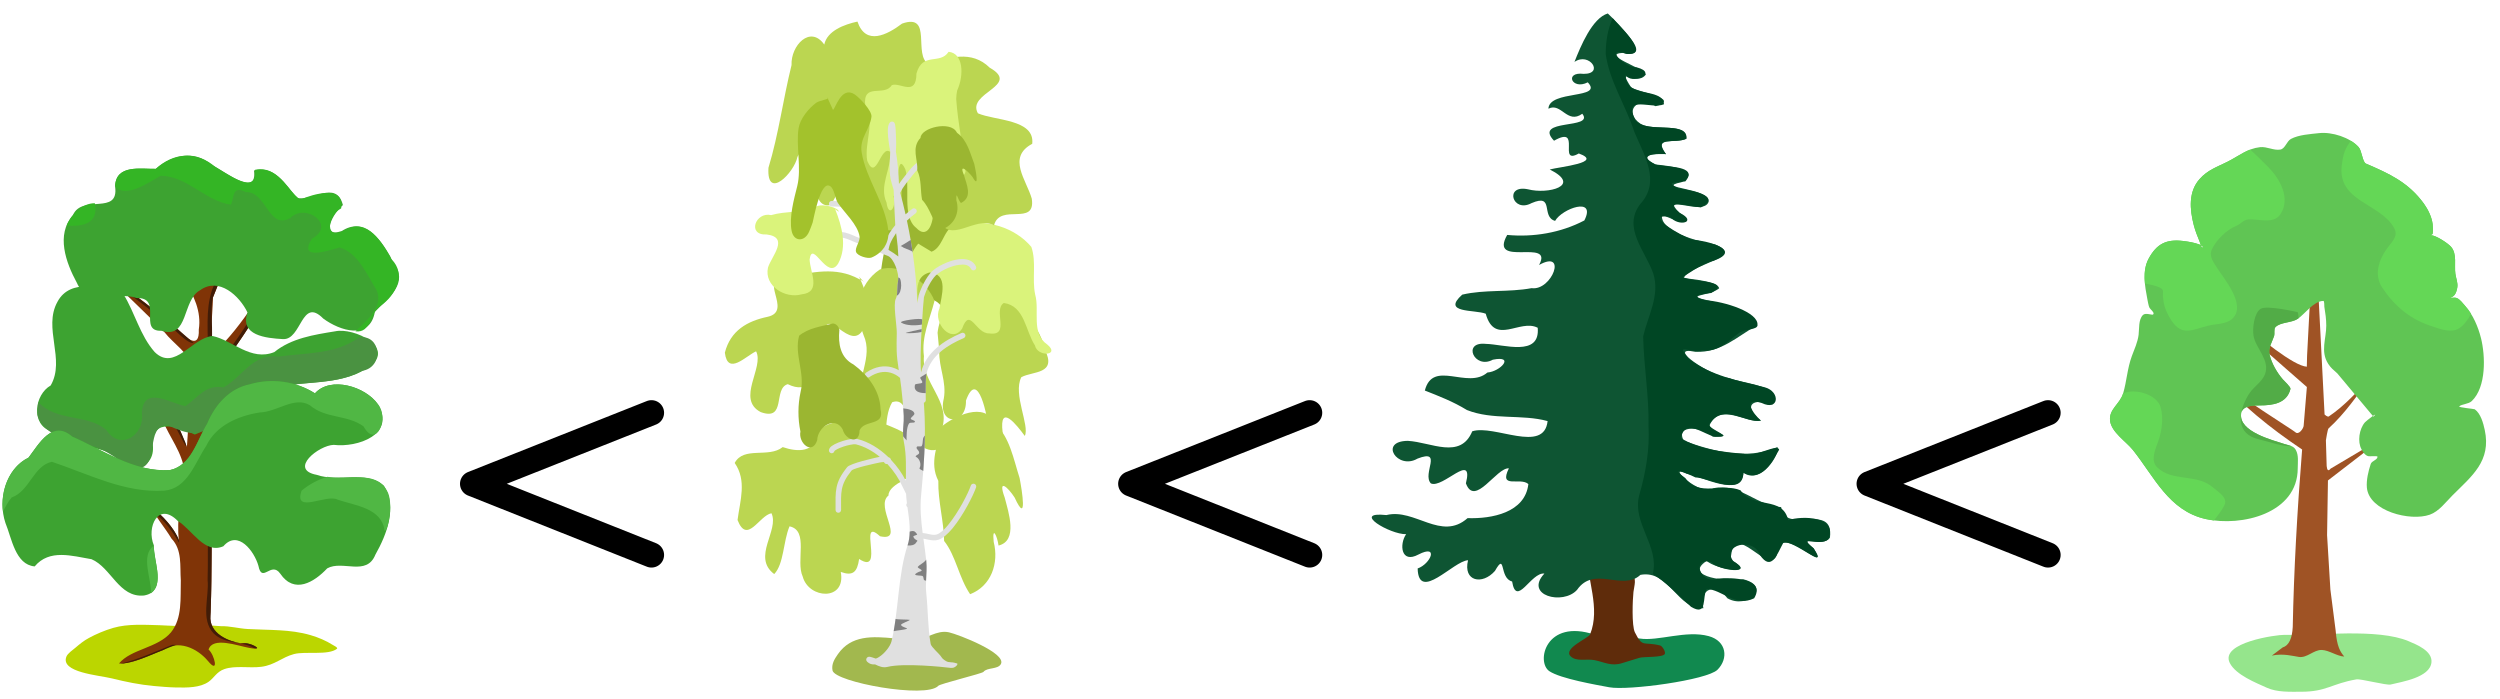<?xml version="1.0" encoding="utf-8"?>
<svg width="1090px" height="304.75" viewBox="0 0 1090 304.8" version="1.1" style="clip-rule:evenodd;fill-rule:evenodd;stroke-linecap:round;stroke-linejoin:round;stroke-miterlimit:1.5" id="svg386" xmlns="http://www.w3.org/2000/svg">
  <g transform="matrix(1, 0, 0, 1, -235.361, -833.645)" id="g332" style="clip-rule:evenodd;fill-rule:evenodd;stroke-linecap:round;stroke-linejoin:round;stroke-miterlimit:1.5">
    <g transform="translate(-589.532,-183.11)" id="g306">
      <path d="m 1821.07,1293.59 c -3.38,-0.09 -28.39,3.33 -23.92,12.27 2.6,5.19 11.39,8.63 16.16,10.8 4.49,2.04 10.13,1.75 14.93,1.75 11.12,0 13.19,-3.5 24.15,-5.4 1.8,-0.32 13.13,2.69 14.9,2.25 4.75,-1.19 17.25,-3.02 17.81,-9.74 0.41,-4.94 -6.43,-7.66 -9.98,-9.16 -13.48,-5.71 -39.64,-2.39 -54.05,-2.77 z" style="fill:#95e58c" id="path304"/>
    </g>
    <g transform="translate(-606.048,-187.866)" id="g310">
      <path d="m 1847.26,1181.42 0.11,-4.8 3.21,-60.78 4.42,86.43 c 0,0 1.29,1.22 1.87,0.83 6.92,-4.68 12.73,-11.09 18.42,-17.51 -5.76,8.02 -11.35,16.21 -18.56,22.74 -0.44,0.4 -1.15,5.19 -1.15,5.19 l 0.33,11.21 c 0.18,1.6 0.57,2.55 1.73,1.13 l 24,-14.24 -25.17,19.4 -0.38,23.87 1.44,23.67 2.29,17.85 c 0.52,7.06 2.09,9.48 3.78,11.41 -3.1,-0.12 -6.68,-2.79 -9.82,-2.88 -3.52,-0.1 -6.38,3.55 -9.92,3.05 -2.52,-0.36 -6.83,-1.65 -11.85,-0.6 l 4.71,-3.54 c 2.8,-0.87 4.14,-4.04 4.4,-8.91 0.48,-24.41 1.92,-50.33 4.09,-77.41 -14.31,-9.62 -26.06,-19.25 -37.76,-31.94 9.83,8.7 33.93,23.51 34.73,24.33 1.55,1.58 3.69,-1.71 3.7,-2.79 l 1.4,-16.86 c -11.74,-10.33 -26.43,-22.84 -32.27,-29.36 -1.41,-1.57 0.33,-1.76 1.7,-0.56 9.77,8.48 24.83,20.76 30.55,21.07 z" style="fill:#9f5325" id="path308"/>
    </g>
    <g transform="translate(-589.532,-183.11)" id="g314">
      <path d="m 1859.81,1198.46 c 2.77,-2.74 -3.05,1.7 -3.72,2.46 -2.51,2.88 -3.35,8.45 -1.48,11.81 0.67,1.21 1.54,2.6 2.96,2.96 0.52,0.13 4,-0.22 4,0.21 0,1.44 -2.49,1.79 -2.95,3.16 -1.03,3.08 -1.98,7.08 -1.69,10.33 0.94,10.3 18.94,14.81 27.42,11.81 4.02,-1.41 7.02,-5.54 9.91,-8.43 8.43,-8.43 16.99,-14.92 14.07,-28.53 -0.63,-2.93 -1.77,-7.19 -4.37,-9.01 -0.27,-0.19 -7.24,-0.78 -6.75,-1.27 0.99,-0.98 4.08,-0.96 5.48,-2.32 6.4,-6.15 5.92,-19.77 4.01,-27.41 -1.24,-4.97 -3.51,-10.3 -6.96,-14.13 -1.02,-1.13 -2.15,-2.76 -3.58,-3.37 -0.91,-0.39 -2.96,0 -2.96,0 0,0 1.22,-0.59 1.69,-1.06 0.9,-0.89 1.28,-2.39 1.48,-3.58 0.33,-1.99 -0.57,-3.98 -0.84,-5.91 -0.53,-3.68 0.83,-8.69 -1.9,-11.81 -1.41,-1.6 -6.7,-5.06 -8.86,-5.06 -0.35,0 0.79,-0.29 0.84,-0.63 0.19,-1.13 0.14,-3.2 0,-4.22 -0.42,-3.12 -1.97,-6.32 -3.79,-8.86 -6.7,-9.28 -15.13,-13.14 -25.31,-17.5 -1.47,-0.63 -1.77,-5.6 -3.16,-7.17 -3.77,-4.24 -11.62,-6.75 -17.29,-6.12 -3.82,0.43 -8.83,0.7 -12.24,2.53 -1.89,1.02 -2.52,4.29 -4.64,4.64 -2.93,0.49 -5.8,-1.39 -8.85,-1.05 -5.56,0.62 -9.34,3.93 -14.13,6.33 -4.65,2.32 -8.68,3.59 -12.23,7.59 -4.94,5.55 -4.29,13.24 -2.54,20.03 0.64,2.45 1.57,4.84 2.54,7.17 0.37,0.9 0.78,3.22 1.47,2.53 0.35,-0.35 -1.66,-1.25 -1.68,-1.26 -2.23,-0.81 -4.63,-1.2 -6.96,-1.48 -7.31,-0.88 -11.5,1.23 -15.02,7.68 -2.88,5.27 -1.66,12.03 -0.59,17.63 0.13,0.68 0.5,2.79 0.84,3.58 0.47,1.1 2.54,2.32 1.69,3.17 -0.39,0.39 -3.31,-0.91 -4.43,0.21 -2.05,2.05 -1.57,6.12 -1.9,8.64 -0.43,3.32 -1.8,6.18 -2.95,9.28 -2.01,5.46 -2.19,10.8 -3.79,16.24 -1.39,4.7 -6.34,6.91 -5.7,12.02 0.62,4.97 7.01,9.03 9.91,12.65 9.33,11.66 15.66,26.56 31.85,30.16 15.47,3.44 40.07,-2.38 40.07,-22.14 0,-2.67 0.49,-5.6 -0.85,-8.02 -1.04,-1.88 -3.09,-1.94 -4.85,-2.53 -5.18,-1.73 -20.11,-5.37 -18.98,-13.28 0.52,-3.64 5.49,-3.59 8.23,-3.59 5.47,0 11.69,-0.81 13.28,-7.17 0.21,-0.84 -2.83,-3.58 -3.37,-4.22 -2.48,-2.88 -4.77,-6.83 -5.69,-10.54 -0.8,-3.16 0.98,-5.48 1.89,-8.22 0.43,-1.3 -0.2,-3.18 0.64,-4.01 2.19,-2.2 7,-1.79 9.7,-3.59 3.19,-2.13 6.94,-7.8 11.17,-7.8 0.51,0 0.37,2.21 0.43,2.53 0.45,2.71 0.84,5.44 0.84,8.23 0,5.77 -2.65,11.23 0.84,16.66 1.21,1.87 2.25,2.6 4.01,4.21 z" style="fill:#60c554" id="path312"/>
    </g>
    <g transform="translate(-589.532,-183.11)" id="g318">
      <path d="m 1827.11,1155.56 c -0.11,0.08 -0.22,0.16 -0.33,0.23 -2.7,1.8 -7.51,1.39 -9.7,3.59 -0.84,0.83 -0.21,2.71 -0.64,4.01 -0.91,2.74 -2.69,5.06 -1.89,8.22 0.92,3.71 3.21,7.66 5.69,10.54 0.54,0.64 3.58,3.38 3.37,4.22 -1.59,6.36 -7.81,7.17 -13.28,7.17 -2.74,0 -7.71,-0.05 -8.23,3.59 -1.13,7.91 13.8,11.55 18.98,13.28 0.89,0.3 1.86,0.46 2.73,0.8 -0.6,0.11 -1.28,0.12 -2.04,0.02 -2.77,-0.37 -5.3,-1.05 -7.96,-1.85 -2.4,-0.72 -4.97,-1.09 -7.23,-2.22 -7.55,-3.78 -4.5,-13.62 -0.74,-19.09 1.9,-2.76 5.46,-4.93 6.67,-8.15 2.28,-6.09 -4.01,-11.21 -5,-16.67 -0.58,-3.17 0.26,-10.16 3.15,-11.86 2.79,-1.64 16.11,1.48 16.11,1.48 0.28,0.88 0.36,1.77 0.34,2.69 z" style="fill:#52ac47" id="path316"/>
    </g>
    <g transform="translate(-589.532,-183.11)" id="g322">
      <path d="m 1849.88,1078.11 c 1.35,0.82 2.53,1.77 3.47,2.82 1.39,1.57 1.69,6.54 3.16,7.17 10.18,4.36 18.61,8.22 25.31,17.5 1.82,2.54 3.37,5.74 3.79,8.86 0.14,1.02 0.19,3.09 0,4.22 -0.05,0.34 -1.19,0.63 -0.84,0.63 2.16,0 7.45,3.46 8.86,5.06 2.73,3.12 1.37,8.13 1.9,11.81 0.27,1.93 1.17,3.92 0.84,5.91 -0.2,1.19 -0.58,2.69 -1.48,3.58 -0.47,0.47 -1.69,1.06 -1.69,1.06 0,0 2.05,-0.39 2.96,0 1.43,0.61 2.56,2.24 3.58,3.37 0.97,1.07 1.84,2.26 2.62,3.52 -1.37,2.56 -3.08,4.9 -5.12,6.24 -3.55,2.33 -8.22,0.35 -11.79,-0.77 -9.27,-2.93 -16.26,-8.57 -21.82,-16.9 -3.7,-5.54 -1.47,-12.07 1.94,-16.89 1.93,-2.75 5.23,-5.37 3.34,-8.94 -5.88,-11.12 -25.23,-11.53 -22.87,-27.96 0.25,-1.81 0.58,-3.94 1.23,-5.63 0.63,-1.66 1.61,-3.16 2.61,-4.66 z" style="fill:#64d756" id="path320"/>
    </g>
    <g transform="translate(-589.532,-183.11)" id="g326">
      <path d="m 1806.06,1081.99 c 3.68,3.36 7.04,6.79 7.89,7.65 4.84,4.84 9.95,13.52 5.28,20.53 -3.06,4.58 -9.72,1.87 -14.09,2.27 -2.06,0.19 -3.24,2.03 -5.08,2.77 -4.2,1.68 -8.84,6.11 -10.75,10.37 -1.36,3.05 0.88,5.71 2.41,8.16 2.94,4.69 12.91,16.15 6.49,22.04 -2.63,2.41 -7.1,2.18 -10.38,2.97 -6.68,1.6 -11.37,4.96 -16.12,-2.23 -0.84,-1.28 -1.62,-2.66 -2.22,-4.07 -1.16,-2.73 -1.66,-5.75 -1.48,-8.71 0.1,-1.77 -4.42,-2.67 -7.87,-3.37 -0.35,-3.77 -0.14,-7.59 1.64,-10.85 3.52,-6.45 7.71,-8.56 15.02,-7.68 2.33,0.28 4.73,0.67 6.96,1.48 0.01,0 0.36,0.16 0.74,0.37 0.26,0.72 0.56,1.28 0.94,0.89 0.21,-0.2 -0.4,-0.6 -0.94,-0.89 -0.2,-0.57 -0.37,-1.24 -0.53,-1.64 -0.97,-2.33 -1.9,-4.72 -2.54,-7.17 -1.75,-6.79 -2.4,-14.48 2.54,-20.03 3.55,-4 7.58,-5.27 12.23,-7.59 3.46,-1.74 6.4,-3.95 9.86,-5.27 z" style="fill:#64d756" id="path324"/>
    </g>
    <g transform="translate(-589.532,-183.11)" id="g330">
      <path d="m 1750.62,1188.34 c 5.31,-2.45 14.71,0.5 16.31,5.85 1.41,4.69 0.65,10.29 -0.92,14.82 -1.18,3.39 -3.64,8.4 -0.56,11.49 6.5,6.5 17.45,2.66 24.46,8.89 1.87,1.66 6.4,4.24 5,7.41 -1.08,2.44 -2.95,4.66 -4.66,6.91 -1.22,-0.15 -2.4,-0.36 -3.54,-0.61 -16.19,-3.6 -22.52,-18.5 -31.85,-30.16 -2.9,-3.62 -9.29,-7.68 -9.91,-12.65 -0.63,-5.09 4.26,-7.29 5.67,-11.95 z" style="fill:#64d756" id="path328"/>
    </g>
  </g>
  <g transform="matrix(1, 0, 0, 1, -228.49, -842.718)" id="g290" style="clip-rule:evenodd;fill-rule:evenodd;stroke-linecap:round;stroke-linejoin:round;stroke-miterlimit:1.5">
    <g transform="matrix(0.889,0,0,0.853,-613.501,-193.426)" id="g224">
      <path d="m 1437.99,1554.15 c 2.79,-5.59 -20.89,-15.11 -25.47,-16.19 -6.06,-1.42 -11.12,3.63 -17.14,4.05 -3.23,0.22 -6.33,-0.64 -9.52,-0.95 -10.96,-1.1 -21.31,-1.72 -27.85,8.09 -1.7,2.55 -3.23,5.09 -2.62,8.33 1.14,5.96 45.99,14.54 51.86,7.84 0.94,-1.08 21.53,-6.27 22.17,-7.13 1.8,-2.39 7.12,-1.15 8.57,-4.04 z" style="fill:#a2b84e" id="path222"/>
    </g>
    <g transform="translate(-822.63,-858.423)" id="g228">
      <path d="m 1456.72,1770.05 c -6.906,1.381 -13.95,3.032 -20.191,6.389 -3.153,3.375 -1.971,8.844 -1.739,13.113 1.188,7.661 3.232,15.395 1.453,23.159 -1.419,7.314 -2.025,14.819 -0.44,22.159 0.765,4.61 1.068,15.138 8.219,11.909 4.503,-3.914 3.326,-12.516 9.947,-14.439 8.004,-3.029 8.874,7.897 14.396,9.959 5.779,1.873 3.596,-10.025 10.463,-10.041 7.784,1.162 9.229,-7.192 7.321,-12.929 -1.517,-10.044 -8.7,-17.871 -16.543,-23.742 -4.821,-3.525 -10.112,-8.098 -8.713,-14.749 0.025,-3.775 0.978,-9.981 -4.174,-10.787 z" style="fill:#9bb631" id="path226"/>
    </g>
    <g transform="matrix(0.83,0,0,1,-604.964,-795.473)" id="g232">
      <path d="m 1496.64,1783.3 c 1.729,-13.421 17.974,-23.483 30.336,-17.633 10.168,6.233 22.86,12.062 25.934,24.843 6.767,11.061 -6.242,9.417 -12.286,12.178 -4.501,7.457 4.545,21.151 1.841,25.606 -3.884,-4.401 -13.575,-14.824 -11.648,-1.576 2.175,9.853 -5.887,7.28 -7.138,0.014 -0.673,-6.796 -5.8,-28.31 -12.123,-13.865 0.381,11.125 -15.114,10.929 -11.648,-0.839 1.601,-7.323 -2.655,-13.459 -2.367,-20.765 -0.3,-2.654 -0.601,-5.308 -0.901,-7.962 z" style="fill:#bbd651" id="path230"/>
    </g>
    <g transform="translate(-858.68,-795.473)" id="g236">
      <path d="m 1520.89,1823 c 6.424,5.389 8.226,15.656 10.817,23.663 1.061,5.518 3.53,20.842 -2.179,8.491 -2.85,-4.439 -7.509,-8.717 -4.332,0 1.664,6.45 5.902,18.837 -2.676,20.933 -0.567,-4.236 -2.847,-8.847 -2.12,-1.61 2.37,9.331 -1.089,19.27 -10.28,22.82 -4.914,-7.199 -6.23,-16.844 -11.34,-23.213 -0.116,-8.681 -2.718,-17.445 -2.52,-26.205 -4.133,-8.141 -0.034,-15.69 1.199,-23.498 5.324,-4.547 19.3,-11.551 23.431,-1.384 z" style="fill:#bbd651" id="path234"/>
    </g>
    <g transform="translate(-850.098,-795.537)" id="g240">
      <path d="m 1476.16,1844.43 c 3.349,1.185 -10.319,4.414 -10.212,9.901 -6.169,4.795 7.689,20.265 -3.703,17.775 -9.996,-9.222 2.392,17.404 -9.109,9.905 -0.813,5.676 -2.64,7.585 -8.005,5.648 2.412,12.77 -13.935,11.902 -16.591,2.029 -3.14,-6.775 2.813,-20.111 -5.753,-21.911 -2.811,6.666 -2.405,16.342 -6.672,20.818 -9.879,-7.411 2.328,-19.096 -1.201,-26.538 -5.389,1.02 -10.608,13.808 -14.794,2.962 1.077,-8.415 4.147,-17.124 -1.24,-24.88 3.941,-7.408 14.759,-1.988 20.936,-6.917 6.48,2.22 14.307,2.502 14.913,-6.112 5.496,-7.527 15.732,-3.323 22.038,-7.834 6.325,5.233 25.75,7.057 19.159,18.13 -5.816,2.155 4.156,13.704 0.234,7.023 z" style="fill:#bbd651" id="path238"/>
    </g>
    <g transform="translate(-858.68,-795.473)" id="g244">
      <path d="m 1494.58,1769.44 c -3.006,-8.424 -14.976,-16.744 -23.81,-13.74 -9.819,6.577 -11.042,18.259 -7.124,28.608 4.403,9.737 -3.458,19.014 -1.116,28.799 3.18,8.033 2.182,18.157 6.604,25.1 6.328,-6.802 2.553,-17.077 6.99,-24.61 8.439,-3.022 5.754,14.897 12.381,18.81 6.067,4.994 13.617,0.509 9.37,-7.344 3.849,-12.006 -8.977,-19.904 -7.901,-31.56 -1.147,-8.662 2.579,-15.999 4.606,-24.062 z" style="fill:#bbd651" id="path242"/>
    </g>
    <g transform="translate(-862.728,-798.183)" id="g248">
      <path d="m 1497.37,1750.67 c 5.887,-2.299 4.998,-12.458 13.017,-12.049 10.878,-2.203 23.257,1.377 30.483,9.948 2.3,6.647 0.223,13.9 1.662,20.743 2.032,7.143 -1.915,16.908 5.257,21.8 5.907,4.877 -4.302,5.615 -5.352,0.408 -4.162,-6.271 -4.404,-17.233 -13.575,-18.501 -4.889,3.078 3.108,14.616 -6.386,13.262 -5.878,0.207 -8.322,-11.819 -11.773,-2.115 -4.703,7.002 -12.806,-2.612 -9.943,-8.621 0.895,-5.498 4.26,-15.29 -4.37,-15.808 -8.845,2.544 -3.463,13.825 -5.34,20.405 -2.784,3.896 -5.668,-8.096 -5.452,-11.514 0.132,-7.406 0.984,-15.605 5.933,-21.48 1.947,1.173 3.893,2.347 5.84,3.52 z" style="fill:#daf37b" id="path246"/>
    </g>
    <g transform="translate(-858.68,-795.473)" id="g252">
      <path d="m 1446.52,1657.63 c -6.089,-8.653 -14.649,0.406 -14.271,8.944 -3.691,14.857 -5.614,30.119 -10.065,44.773 -0.864,14.534 11.251,2.153 12.638,-4.737 2.172,-4.406 6.852,-7.226 5.098,-0.08 3.293,5.833 0.623,22.085 8.841,21.192 4.745,-3.39 8.485,-26.175 15.24,-13.911 3.603,7.991 1.374,19.791 9.873,24.742 9.993,1.605 4.152,-16.646 7.782,-23.11 9.142,-5.83 13.959,10.837 14.837,18.287 4.658,11.653 15.83,-1.804 24.047,2.73 2.633,-9.944 18.336,0.717 16.47,-11.642 -2.343,-8.184 -10.89,-17.967 0.198,-23.925 1.231,-10.774 -16.336,-10.053 -23.687,-13.293 -5.1,-9.017 19.033,-12.005 5.116,-19.912 -7.81,-7.745 -17.95,-4.526 -26.496,-1.458 -7.152,-3.887 1.905,-22.526 -11.693,-17.745 -6.503,4.899 -15.834,9.786 -19.457,-0.885 -5.739,1.257 -13.21,3.999 -14.47,10.03 z" style="fill:#bbd651" id="path250"/>
    </g>
    <g transform="matrix(0.647,0,0,1,-299.659,-953.797)" id="g256">
      <path d="m 1460.64,1839.67 c 1.141,10.736 4.697,21.061 6.3,31.72 -2.357,5.837 -10.752,-7.657 -9.24,2.69 1.419,4.026 1.996,12.449 -4.563,7.931 -1.162,5.167 -2.44,7.908 -8.005,5.648 0.384,7.095 -4.344,13.178 -11.412,8.231 -9.979,-5.006 -3.654,-18.294 -7.43,-25.682 -6.281,-8.348 -3.881,9.311 -7.87,11.881 2.135,4.911 -3.349,9.523 -4.749,2.741 -5.184,-7.314 3.311,-14.528 2.489,-22.071 -6.473,-3.389 -9.296,13.393 -15.492,3.877 -2.165,-7.836 5.646,-16.773 -1.315,-23.935 -1.945,-10.556 12.839,-3.736 17.874,-9.063 5.683,-1.383 16.486,5.214 16.612,-5.009 4.021,-9.653 15.85,-3.692 21.677,-9.524 9.937,0.567 10.523,10.15 5.762,16.881 -0.36,1.194 -0.626,2.429 -0.639,3.682 z" style="fill:#daf37b" id="path254"/>
    </g>
    <g transform="translate(-858.68,-795.473)" id="g260">
      <path d="m 1485.61,1745.37 c 1.28,-0.25 -0.32,2.08 -0.88,2.63 -0.35,0.35 -0.63,0.73 -0.95,1.11 -0.68,0.77 -2.26,1.3 -2.65,2.2 -0.2,0.47 -0.02,1.06 -0.07,1.55 -0.05,0.47 -0.04,0.82 0.36,1.17 0.69,0.59 1.76,0.46 2.5,0.96 0.73,0.48 2.35,3.36 3.61,1.69 0.64,-0.86 -0.24,-2.63 -0.3,-3.53 -0.09,-1.56 0.39,-2.29 -0.51,-3.6" style="fill:none" id="path258"/>
    </g>
    <g transform="translate(-858.68,-795.473)" id="g264">
      <path d="m 1478.74,1760.29 c 0.45,-2.63 -1.75,-9.52 -4.59,-10.54 -4.48,-1.6 -8.59,-4.26 -12.2,-5.22 -1.69,-0.45 -3.57,-1.46 -5.46,-2.14 -1.55,-0.55 -3.12,-0.91 -4.59,-0.19 -0.76,0.38 -1.35,1.48 -1.92,2.72 -1.04,2.27 -1.79,5.08 -2.27,6.51 -0.21,0.63 -0.89,0.98 -1.53,0.76 -0.63,-0.21 -0.97,-0.89 -0.76,-1.53 0.58,-1.74 1.58,-5.44 2.95,-7.93 0.72,-1.29 1.57,-2.26 2.47,-2.7 2.06,-1.02 4.28,-0.7 6.46,0.08 1.84,0.66 3.64,1.64 5.27,2.08 1.01,0.27 2.08,0.6 3.2,0.98 -0.71,-2.73 -2.17,-6.11 -2.41,-6.76 -1.07,-2.95 -2.27,-4.88 -3.82,-6.1 -2.35,-1.86 -5.44,-2.07 -9.77,-2.07 -0.67,0 -1.21,-0.55 -1.21,-1.22 0,-0.66 0.54,-1.21 1.21,-1.21 5.01,0 8.55,0.45 11.27,2.6 1.84,1.45 3.33,3.68 4.6,7.17 0.29,0.8 2.33,5.61 2.82,8.61 1.48,0.61 3,1.32 4.5,2.11 -0.13,-1.16 -0.16,-2.32 0.04,-2.78 1.07,-2.5 2.64,-4.93 4.48,-7.17 -0.2,-2.29 -0.62,-13.21 -0.69,-15.29 -0.31,-1.11 -0.63,-2.21 -0.96,-3.3 -1.2,-4 -0.77,-8.78 -0.51,-13.21 -0.35,-2.03 -1.06,-6.12 -1.09,-9.04 -0.01,-0.99 0.06,-1.86 0.22,-2.51 0.16,-0.64 0.42,-1.12 0.72,-1.42 0.33,-0.33 0.68,-0.4 0.99,-0.37 0.3,0.02 0.86,0.16 1.13,0.89 0.13,0.33 0.26,1.24 0.35,2.37 0.17,2.3 0.24,5.67 0.24,6.29 0,1.14 -0.06,2.35 -0.14,3.58 0.06,0.29 0.1,0.53 0.13,0.71 0.73,4.4 1.04,8.87 1.23,13.35 1.26,-1.86 2.78,-3.65 3.97,-5.23 3.84,-5.12 7.87,-6.89 13.78,-6.89 0.85,0 3.27,-0.5 4.64,-0.34 1.35,0.17 2.02,0.92 2.02,1.87 0,0.67 -0.55,1.21 -1.22,1.21 -0.46,0 -0.86,-0.26 -1.06,-0.64 -0.29,-0.02 -0.85,-0.05 -1.26,-0.02 -1.22,0.1 -2.54,0.34 -3.12,0.34 -5.07,0 -8.54,1.52 -11.84,5.92 -1.71,2.28 -4.23,4.99 -5.36,7.69 0.83,3.07 1.61,6.19 2.32,9.36 0.97,-0.86 1.96,-1.67 2.94,-2.41 0.54,-0.4 1.3,-0.29 1.7,0.24 0.4,0.54 0.29,1.3 -0.24,1.7 -1.28,0.95 -2.57,2.04 -3.8,3.21 0.34,1.6 0.66,3.21 0.97,4.82 1.96,10.36 3.22,20.98 3.55,31.19 0.26,-1.45 0.48,-3 0.59,-3.39 0.97,-3.23 3.35,-8.04 5.75,-10.44 2.06,-2.05 7.24,-4.78 11.68,-5.34 3.35,-0.42 6.26,0.42 7.56,3.11 0.29,0.6 0.04,1.33 -0.56,1.62 -0.6,0.29 -1.33,0.04 -1.62,-0.56 -0.85,-1.78 -2.88,-2.04 -5.08,-1.76 -3.9,0.48 -8.46,2.84 -10.27,4.65 -2.16,2.16 -4.26,6.51 -5.14,9.42 -0.18,0.62 -2.07,24.57 -1.27,32.81 2.17,-8.69 9.88,-13.81 17.67,-17.15 0.62,-0.26 1.33,0.02 1.59,0.64 0.27,0.61 -0.02,1.32 -0.63,1.59 -7.11,3.04 -14.3,7.57 -16.28,15.51 -0.46,1.83 -0.33,9.51 -0.3,11.11 0.01,0.07 0.02,0.14 0.02,0.2 0,0.39 -0.07,0.58 -0.07,0.6 -0.18,0.52 -0.53,0.7 -0.79,0.77 0.04,0.51 0.08,1.02 0.11,1.53 0.9,12.58 -0.04,26.18 -1.28,38.64 -0.56,5.59 -0.06,11.13 0.65,16.64 0.97,0.08 1.94,0.32 2.9,0.52 1.08,0.24 2.15,0.45 3.22,0.13 1.59,-0.48 3.34,-2.15 5.1,-4.29 4.44,-5.39 8.74,-13.87 9.79,-17.03 0.21,-0.64 0.9,-0.98 1.54,-0.77 0.63,0.21 0.97,0.9 0.76,1.53 -1.1,3.31 -5.58,12.17 -10.22,17.81 -2.14,2.59 -4.35,4.49 -6.27,5.07 -1.48,0.45 -2.95,0.24 -4.43,-0.08 -0.69,-0.15 -1.37,-0.33 -2.05,-0.43 0.44,3.27 0.92,6.54 1.25,9.8 0.46,4.64 -0.52,9.44 0,14.08 0.79,7.17 0.62,14.96 1.91,22.01 0.08,0.43 0.39,0.88 0.76,1.36 0.74,0.95 1.78,1.93 2.64,2.84 0.67,0.7 1.24,1.37 1.58,1.95 0.26,0.45 1.86,1.59 2.55,1.72 0.49,0.1 1.1,0.15 1.44,0.18 -0.09,-0.14 2.8,0.36 2.73,0.68 -0.09,0.46 -0.42,1.02 -1.46,1.54 -0.42,0.21 -1.29,0.28 -2.35,0.12 -1.66,-0.25 -19.54,-2.14 -26.73,-0.35 -1.97,0.5 -3.73,-0.27 -5.42,-1.1 -1.28,0.15 -2.46,-0.19 -3.41,-1.14 -0.69,-0.69 -0.4,-1.31 -0.22,-1.6 0.15,-0.23 0.5,-0.61 1.18,-0.59 0.5,0.02 2.18,0.58 2.79,0.81 0.46,-0.15 0.93,-0.4 1.41,-0.7 2.46,-1.55 4.88,-4.66 5.41,-6.75 3.14,-12.58 2.78,-29.17 7.07,-42.05 1.63,-4.89 0.66,-11.24 -0.08,-16.5 -0.02,-0.02 -0.04,-0.03 -0.06,-0.05 -0.53,-0.41 -0.62,-1.17 -0.21,-1.7 0.01,-0.01 0.02,-0.02 0.03,-0.03 -0.02,-0.14 -0.04,-0.27 -0.05,-0.4 -0.16,-1.23 -0.26,-2.46 -0.32,-3.68 -0.5,-1.07 -1.1,-2.12 -1.51,-3.03 -1.57,-3.52 -3.87,-6.99 -6.67,-9.98 -0.02,0 -0.03,0 -0.04,0 -0.62,0.13 -1.23,-0.24 -1.41,-0.83 -0.53,-0.01 -1.15,0.04 -1.8,0.18 -1.25,0.25 -11.45,2.38 -12.37,3.53 -5.13,6.41 -4.54,9.59 -4.54,17.18 0,0.67 -0.54,1.21 -1.21,1.21 -0.67,0 -1.21,-0.54 -1.21,-1.21 0,-8.28 -0.52,-11.7 5.07,-18.69 1.29,-1.62 12.01,-4.04 13.77,-4.4 0.15,-0.03 0.29,-0.06 0.44,-0.08 -3.12,-2.56 -6.64,-4.51 -10.35,-5.44 -0.57,-0.14 -1.52,-0.02 -2.61,0.2 -1.86,0.37 -4.05,1.1 -5.55,1.86 -0.38,0.2 -0.71,0.4 -0.98,0.59 -0.1,0.08 -0.21,0.19 -0.27,0.25 -0.11,0.55 -0.6,0.98 -1.19,0.98 -0.67,0 -1.21,-0.54 -1.21,-1.21 0,-0.38 0.12,-0.8 0.44,-1.21 0.37,-0.49 1.12,-1.04 2.11,-1.55 1.95,-1 4.95,-1.94 7.19,-2.26 1.1,-0.16 2.04,-0.15 2.65,0 4.95,1.24 9.61,4.15 13.51,7.91 0.78,0.27 1.1,0.75 1.19,1.21 2.6,2.74 4.8,5.86 6.44,9.08 0.03,-5.59 0.29,-11.15 -0.84,-16.79 -0.6,-2.99 -0.36,-6.14 -0.09,-9.29 0.26,-2.94 -1.03,-15.12 -1.62,-18.77 -1.22,-1.06 -2.63,-1.85 -4.18,-2.27 -2.74,-0.73 -5.91,-0.25 -9.23,1.96 -0.55,0.37 -1.3,0.22 -1.68,-0.34 -0.37,-0.55 -0.22,-1.31 0.34,-1.68 4.02,-2.68 7.87,-3.17 11.19,-2.28 1.07,0.29 2.08,0.72 3.03,1.28 -1.15,-7.39 -0.99,-9.26 -0.87,-16.26 0.06,-3.17 -1.67,-12.57 -0.41,-14.96 0.94,-1.79 0.35,-4.35 1.01,-8.13 z m -4.23,-13.14 c 1.5,0.88 2.96,1.84 4.31,2.89 -0.13,-3.07 -0.4,-6.05 -0.78,-8.75 -0.07,-0.48 -0.14,-0.96 -0.2,-1.44 -1.04,1.49 -1.94,3.04 -2.62,4.63 -0.29,0.68 -0.49,1.67 -0.71,2.67 z" style="fill:#e0e0e0" id="path262"/>
    </g>
    <g transform="translate(-858.68,-795.473)" id="g268">
      <path d="m 1485,1747.89 c -0.41,-0.21 -0.81,-0.4 -1.22,-0.59 -0.85,-0.38 -1.75,-0.67 -2.6,-1.07 -0.36,-0.17 -0.64,-0.47 -0.99,-0.63 -0.11,-0.05 -0.44,0.09 -0.36,0 0.35,-0.42 0.89,-0.61 1.35,-0.9 1.38,-0.9 2.16,-1.27 3.01,-1.88 0.29,1.68 0.56,3.37 0.81,5.07 z m -4.92,30.99 c -1.3,-0.81 9.09,-2.23 9.14,-1.3 -0.05,0.7 -0.09,1.42 -0.13,2.15 -2.64,0.49 -6.75,0.56 -9.01,-0.85 z m -1.29,-19.7 c 0.22,0.07 0.41,0.15 0.52,0.23 0.18,0.14 0.29,0.38 0.37,0.6 0.28,0.79 0.39,2 0.37,2.81 -0.05,1.54 -0.47,3.63 -1.9,4.33 0.32,-1.68 0.07,-3.89 0.59,-6.86 0.05,-0.31 0.07,-0.69 0.05,-1.11 z m 3.38,24.26 c -1.05,-0.11 6.8,-1.73 6.8,-1.73 -0.02,0.42 -0.04,0.84 -0.06,1.26 -0.03,0 -0.06,0.01 -0.09,0.02 -1.61,0.39 -5,0.62 -6.65,0.45 z m 8.58,26.2 c -1.8,-0.03 -4.69,-0.3 -4.79,-2.57 -0.02,-0.36 0.04,-0.73 0.12,-1.1 0.11,-0.52 2.88,-0.46 3.11,-0.87 0.46,-0.81 -1.44,-1.95 -0.57,-2.51 0.52,-0.34 1.07,-0.62 1.59,-0.96 0.19,-0.12 0.62,-0.35 0.87,-0.51 0,0 0,0.01 0,0.01 -0.33,1.3 -0.36,5.58 -0.33,8.51 z m -1.06,33.92 c -0.57,-0.41 -1.94,-0.75 -1.59,-1.34 0.78,-1.3 0.2,-3.85 -1.54,-4.8 -0.89,-0.48 1.32,-0.89 1.34,-1.74 0.02,-1.25 -1.58,-1.69 -1.03,-2.61 0.35,-0.59 1.87,0.16 2.17,-0.44 0.73,-1.46 0.09,-2.85 0.99,-4.08 0.12,-0.17 0.24,-0.32 0.36,-0.45 -0.05,5.15 -0.32,10.35 -0.7,15.46 z m 1.22,47.87 c -0.2,-0.02 -0.4,-0.07 -0.57,-0.14 -0.97,-0.41 -0.11,-1.57 -1.12,-1.98 -0.56,-0.23 -2.83,-0.01 -3.05,-0.57 -0.15,-0.36 1.49,-1.17 1.64,-1.2 3.17,-0.7 -1.1,-1.45 -0.45,-2.24 0.68,-0.8 2.54,-1.72 3.2,-2.54 0.14,-0.17 0.26,-0.35 0.38,-0.54 0.02,0.22 0.05,0.44 0.07,0.66 0.28,2.82 0.03,5.69 -0.1,8.55 z m -13.29,16.64 c 0.76,0.32 5.85,0.25 6.15,0.42 0.42,0.24 -4.05,1.63 -3.77,2.26 0.46,1.01 3.15,1.32 2.52,1.64 -0.82,0.42 -4.81,0.78 -5.74,1.05 0.32,-1.74 0.59,-3.54 0.84,-5.37 z m 6.15,-38.05 c 0.88,-0.31 1.79,-0.45 2.4,0.15 0.31,0.32 0.62,0.66 0.86,1.04 0.17,0.26 -1.75,0.62 -1.68,0.92 0.39,1.69 2.52,1.59 1.54,2.21 -0.32,0.2 -0.44,1.95 -4.05,1.72 -0.06,-0.01 0.03,-0.11 0.05,-0.17 0.6,-1.8 0.85,-3.8 0.88,-5.87 z m -2.79,-53.76 c 1.06,0.1 2.12,0.29 3.07,0.65 0.74,0.28 1.49,0.66 1.75,1.48 0.25,0.81 -1.29,1.5 -1.55,2.29 -0.2,0.62 1.99,0.76 1.8,1.42 -0.24,0.83 -2.11,-0.06 -2.66,0.89 -1.07,1.84 -0.98,5.6 -0.98,7.25 l -1.49,-1.77 c -0.13,-2.2 0.04,-4.47 0.24,-6.73 0.09,-1 0,-3.06 -0.18,-5.48 z" style="fill:#808080" id="path266"/>
    </g>
    <g transform="translate(-858.575,-805.267)" id="g272">
      <path d="m 1461.55,1768.66 c 3.225,6.27 6.107,15.776 2.046,22.585 -5.66,11.161 -16.232,-11.089 -17.407,2.567 -1.003,3.548 3.878,19.943 -2.039,11.802 -1.792,6.845 -4.482,14.426 -13.652,9.894 -6.517,1.874 -0.455,16.302 -11.818,12.17 -10.78,-5.672 1.656,-19.439 -1.99,-26.498 -4.476,2.006 -12.375,10.797 -13.625,0.598 2.454,-9.688 9.864,-13.797 18.607,-15.639 11.713,-2.556 -5.453,-17.619 8.711,-17.48 10.833,-1.807 20.824,-4.619 31.236,1.025 3.041,1.363 2.99,2.429 -0.069,-1.025 z" style="fill:#bbd651" id="path270"/>
    </g>
    <g transform="translate(-858.68,-795.473)" id="g276">
      <path d="m 1451.27,1729.41 c 2.954,7.362 5.349,16.3 1.315,23.701 -4.84,7.785 -11.246,-10.788 -12.452,-1.787 0.16,5.491 5.335,14.323 -3.498,15.218 -7.074,2.014 -16.438,-3.581 -14.656,-11.692 1.581,-4.98 9.473,-13.155 -0.585,-14.414 -8.707,0.489 -4.877,-10.042 1.958,-8.437 6.371,-1.875 13.29,-0.87 19.469,-3.647 3.065,-1.742 10.411,0.639 9.956,2.176 -0.502,-0.373 -1.004,-0.746 -1.505,-1.118 z" style="fill:#daf37b" id="path274"/>
    </g>
    <g transform="translate(-858.68,-795.473)" id="g280">
      <path d="m 1447.9,1680.81 c 1.73,0.47 -3.48,1.13 -4.92,2.21 -3.28,2.46 -6.94,6.84 -7.64,11 -1.26,7.57 1.35,17.52 -0.61,25.34 -1.38,5.52 -3.63,13.58 -2.44,19.54 0.95,4.74 5.67,4.9 7.63,0.31 0.56,-1.31 1.08,-2.63 1.53,-3.97 0.32,-0.97 3.35,-18.74 7.63,-15.88 1.93,1.28 2.12,5.47 3.36,7.33 2.79,4.18 8.72,9.44 9.47,14.66 0.31,2.2 -2.15,4.83 -1.53,6.71 0.59,1.77 5.15,3.07 6.72,2.45 4.88,-1.96 7.92,-6.57 7.33,-11.91 -1.32,-11.88 -9.67,-22.31 -11.6,-33.9 -1.05,-6.28 3.56,-9.91 4.27,-15.57 0.32,-2.57 -5.15,-8.32 -7.33,-9.77 -5.92,-3.95 -8.53,6.72 -9.46,6.72 z" style="fill:#a3c22c" id="path278"/>
    </g>
    <g transform="matrix(0.691,0,0,0.7,-414.934,-255.262)" id="g284">
      <path d="m 1456.72,1770.05 c -7.227,1.792 -15.539,2.789 -21.38,7.63 -3.291,11.649 3.903,23.29 0.904,35.032 -1.758,8.15 -1.794,16.495 -0.098,24.655 -1.482,7.177 7.527,15.057 10.597,5.349 0.207,-8.086 11.159,-15.44 16.067,-6.661 1.704,6.503 10.534,9.805 10.662,0.588 2.971,-6.838 15.975,-2.499 13.248,-12.958 -0.305,-11.741 -7.953,-21.5 -17.113,-28.099 -8.319,-4.283 -9.705,-12.888 -8.886,-21.391 -0.276,-2.073 -1.838,-3.938 -4.001,-4.145 z" style="fill:#9bb631" id="path282"/>
    </g>
    <g transform="matrix(0.691,0,0,0.571,-405.161,-140.257)" id="g288">
      <path d="m 1520.89,1823 c 6.424,5.389 8.226,15.656 10.817,23.663 0.709,3.987 3.54,19.978 -1.038,10.137 -2.536,-4.186 -8.988,-11.465 -5.472,-1.642 1.458,6.794 5.848,16.821 -1.897,21.371 -2.106,-2.493 -3.043,-10.42 -2.899,-2.049 2.37,9.331 -1.089,19.27 -10.28,22.82 -4.914,-7.199 -6.23,-16.844 -11.34,-23.213 -1.209,-7.395 -0.205,-15.245 -3.077,-22.586 0.544,-8.459 -3.887,-16.909 2.078,-24.72 0.273,-7.804 18.913,-13.281 22.82,-4.32 l 0.249,0.463 z" style="fill:#9bb631" id="path286"/>
    </g>
  </g>
  <g transform="matrix(1, 0, 0, 1, -821.35, -633.328)" id="g382" style="clip-rule:evenodd;fill-rule:evenodd;stroke-linecap:round;stroke-linejoin:round;stroke-miterlimit:1.5">
    <g transform="matrix(0.841,0,0,0.536,-305.942,259.323)" id="g348">
      <path d="m 1454.88,1207.21 c 4.68,-0.17 9.19,1.88 13.78,2.3 11.22,1.02 22.04,0.1 32.65,4.97 4.07,1.86 8.17,4.62 11.35,7.8 0.39,0.38 3.11,2.39 2.37,3.31 -4.46,5.58 -16.37,1.84 -22.28,4.31 -6.33,2.63 -9.9,8.94 -16.99,10.36 -6.18,1.24 -13.46,-1.23 -19.16,1.89 -3.97,2.18 -5.22,7.05 -8.09,10.25 -4.45,4.94 -11.12,4.88 -17.23,4.66 -3.69,-0.13 -7.46,-0.66 -11.12,-1.18 -7.64,-1.1 -14.64,-3.39 -21.76,-6.16 -6.83,-2.65 -26.92,-4.84 -23.66,-17.74 0.68,-2.67 3.15,-5.22 4.74,-7.33 2.02,-2.7 4.26,-5.61 6.86,-7.81 3.77,-3.19 8.27,-6.25 12.77,-8.28 7.52,-3.39 16.13,-2.46 24.13,-2.13 5.24,0.22 11.02,1.61 15.85,-0.94 z" style="fill:#bbd600" id="path346"/>
    </g>
    <g transform="translate(-537.293,-305.927)" id="g352">
      <path d="m 1440.07,1134.09 c 0.816,-11.673 1.503,-23.364 2.061,-35.063 -1.218,-5.926 -7.983,-9.924 -11.766,-14.804 -7.511,-7.754 -15.417,-15.11 -23.115,-22.673 10.502,5.594 19.435,13.848 28.762,21.198 3.621,3.895 9.604,9.197 9.228,0.243 1.197,-7.824 -2.15,-15.181 -6.467,-21.441 -4.606,-8.337 -5.887,-18.015 -9.933,-26.529 5.34,9.655 11.264,19.251 18.762,27.402 4.382,1.405 5.624,-10.162 9.595,-14.827 3.306,-6.098 8.735,-17.067 10.997,-20.155 -5.229,13.995 -11.355,27.637 -16.794,41.551 0.016,7.309 -2.056,20.294 0.434,24.088 13.345,-12.201 21.287,-28.906 33.172,-42.305 0.333,3.193 -6.609,12.289 -9.302,17.432 -7.78,12.22 -15.289,24.75 -24.804,35.725 0.256,11.77 -0.077,23.765 0.462,35.395 5.046,-4.745 11.183,-8.768 17.885,-11.199 8.26,-3.475 17.084,-6.028 26.114,-5.717 -11.178,4.561 -23.939,5.463 -34.113,12.274 -5.811,3.871 -10.227,9.748 -9.707,17.053 -1.272,18.152 -0.224,36.39 -1.199,54.556 -1.488,8.033 6.36,12.422 13.088,13.512 3.395,-0.958 11.834,3.515 3.743,1.959 -5.101,-0.915 -15.875,-5.001 -17.67,0.743 2.584,2.168 4.767,11.129 -0.276,4.963 -4.724,-5.623 -13.021,-9.418 -19.656,-4.667 -6.235,2.054 -12.588,6.04 -19.132,5.767 5.364,-6.397 16.782,-6.645 22.675,-13.56 5.053,-6.27 4.049,-15.064 4.287,-22.654 -0.447,-6.316 0.701,-13.262 -4.046,-18.233 -2.793,-4.652 -8.036,-11.041 -9.453,-14.498 5.041,4.359 10.136,8.806 12.607,15.215 -0.853,-8.976 0.605,-17.851 2.375,-26.605 1.024,-8.342 -4.749,-15.837 -8.242,-23.088 -4.702,-8.407 -11.804,-15.385 -20.756,-19.114 -3.992,-2.628 -11.249,-4.681 -13.099,-7.979 10.444,1.455 20.052,6.945 28.57,12.994 8.28,5.255 10.917,14.649 14.712,23.042 z" style="fill:#803407" id="path350"/>
    </g>
    <g transform="translate(-537.293,-305.927)" id="g356">
      <path d="m 1430.16,1037.63 c -1.764,-2.56 -1.181,-3.28 0,0 z m -33.57,60.48 c 9.634,0.905 18.425,6.243 26.501,11.287 8.71,4.862 12.662,14.063 16.26,22.792 2.109,6.174 -3.608,-5.852 -4.883,-7.791 -6.067,-13.465 -20.451,-20.339 -33.584,-25.199 -1.407,-0.449 -2.832,-0.862 -4.295,-1.089 z m 12.48,-34.73 c -4.189,-4.422 6.718,3.348 8.416,4.74 8.809,6.539 17.356,13.457 25.548,20.735 -3.628,0.336 -10.24,-8.506 -15.262,-11.473 -6.106,-4.831 -12.22,-9.68 -18.702,-14.002 z m 22.95,-19.94 c -1.094,-3.619 -2.874,-8.11 0.263,-2.288 4.818,7.426 9.318,15.247 15.627,21.528 -4.684,-0.129 -8.506,-9.192 -11.998,-13.245 -1.324,-1.981 -2.62,-3.981 -3.892,-5.995 z m 30.77,-6.44 c 1.662,-2.894 7.799,-15.316 4.22,-6.346 -5.047,12.842 -10.546,25.501 -15.61,38.336 -1.752,8.037 1.476,18.133 -2.27,24.91 0.357,-9.384 -1.153,-19.32 1.919,-28.281 3.851,-9.565 7.86,-19.066 11.741,-28.619 z m 20.33,15.7 c 6.276,-5.728 -3.849,9.17 -5.454,12.304 -8.373,13.321 -16.475,26.968 -26.766,38.926 0.1,11.54 0.22,23.08 0.23,34.62 -3.964,0.719 -0.589,-10.161 -1.751,-13.78 -0.045,-6.947 -0.114,-13.894 -0.179,-20.84 12.92,-15.47 23.262,-32.928 33.416,-50.289 z m 10.58,69.64 c 3.018,0.607 -7.26,2.72 -9.691,3.676 -10.134,2.969 -21.395,5.207 -28.478,13.789 -5.355,5.706 -3.744,14.474 -4.53,21.69 -0.158,15.434 -0.143,30.877 -0.606,46.296 -0.824,7.827 7.721,11.165 14.024,12.164 2.659,-1.13 9.159,2.862 4.832,1.895 -4.899,-3.06 -12.746,-1.586 -17.515,-6.364 -5.84,-6.103 -1.909,-15.741 -2.654,-23.353 0.458,-15.885 -0.857,-31.94 1.815,-47.675 2.809,-6.209 9.042,-10.731 15.206,-13.394 9.021,-3.432 18.654,-5.226 27.598,-8.725 z m -58.34,98.1 c -8.13,2.953 -16.01,7.445 -24.68,8.36 7.952,-1.87 15.39,-5.386 22.97,-8.35 z m -9.55,-57.46 c -2.831,-3.515 -2.526,-4.523 0.776,-0.874 4.142,2.849 10.656,11.461 9.993,13.764 -2.779,-4.905 -6.192,-9.524 -10.77,-12.89 z" style="fill:#411c07" id="path354"/>
    </g>
    <g transform="translate(-537.514,-306.831)" id="g360">
      <path d="m 1528.97,1052 c -4.316,-7.612 -11.494,-17.419 -21.174,-11.082 -9.908,3.309 -3.423,-8.398 0.515,-11.323 -2.955,-11.407 -13.967,-1.077 -20.332,-3.261 -4.483,-5.9 -9.687,-14.136 -18.45,-11.844 1.642,12.322 -13.458,-0.168 -18.365,-2.388 -7.931,-6.838 -17.21,-4.298 -24.455,1.688 -6.486,0.112 -17.485,-2.054 -17.751,7.699 1.828,12.819 -14.323,3.16 -18.383,12.473 -7.516,8.58 -3.04,20.743 1.705,29.507 5.122,11.503 17.191,3.342 26.061,6.657 11.756,-0.281 0.362,14.649 10.817,14.274 12.025,3.854 8.912,-13.401 16.882,-17.688 8.171,-5.897 17.178,2.431 20.659,9.707 -3.494,10.032 8.054,11.199 15.447,11.612 8.204,0.512 8.03,-18.677 17.597,-8.953 7.199,5.307 20.296,9.616 22.5,-2.926 4.857,-5.149 14.004,-11.639 9.235,-19.665 -0.889,-1.462 -1.954,-2.847 -2.509,-4.487 z" style="fill:#3da331" id="path358"/>
    </g>
    <g transform="translate(-537.514,-306.831)" id="g364">
      <path d="m 1513.76,1084.65 c 4.678,-4.667 12.34,-10.308 9.292,-17.862 -4.229,-6.817 -8.14,-16.393 -16.243,-18.737 -4.826,1.422 -18.2,5.978 -12.04,-3.774 10.879,-5.92 -2.721,-15.841 -9.394,-9.062 -9.559,5.403 -10.295,-11.605 -19.388,-11.284 -6.171,-3.143 -4.95,2.3 -6.533,5.499 -11.15,-1.613 -19.14,-12.594 -30.666,-12.613 -5.34,2.992 -15.565,10.181 -19.807,4.431 0.473,-9.573 11.315,-7.291 17.728,-7.459 7.668,-7.135 17.823,-7.863 26.045,-0.763 5.193,2.898 18.495,12.863 17.27,1.149 9.957,-1.839 13.396,8.35 19.674,13.055 5.504,-2.476 19.509,-6.586 17.846,3.794 -6.034,3.167 -7.551,14.512 1.825,9.432 9.585,-5.721 16.132,5.618 20.089,12.71 6.705,6.606 1.751,15.926 -4.791,20.388 -4.83,2.953 -3.823,11.956 -10.909,11.096 z m -113.62,-55.87 c 1.797,8.974 -5.451,10.298 -12.35,9.73 2.134,-4.796 6.735,-9.774 12.35,-9.73 z" style="fill:#34b525" id="path362"/>
    </g>
    <g transform="translate(-537.514,-306.831)" id="g368">
      <path d="m 1412.64,1068.52 c -8.813,-3.151 -23.246,-7.234 -28.792,3.217 -6.429,11.485 3.574,25.2 -2.968,36.508 -7.058,4.011 -8.869,16.952 0.266,20.049 7.503,7.62 19.006,5.319 27.598,10.469 5.037,8.953 17.925,6.446 16.674,-4.58 -0.374,-12.391 11.453,-7.621 18.298,-4.546 6.242,-1.964 9.252,-10.193 17.597,-8.118 8.103,-4.372 12.661,-14.97 23.918,-13.457 11.717,-1.686 24.665,-0.835 34.716,-8.099 11.429,-8.253 -6.783,-17.116 -15.027,-15.328 -9.251,1.51 -19.003,2.983 -26.538,9.06 -10.211,4.128 -18.224,-5.175 -26.902,-7.015 -8.98,0.69 -16.517,15.594 -25.253,6.991 -6.405,-7.244 -8.589,-17.062 -13.587,-25.151 z" style="fill:#3da331" id="path366"/>
    </g>
    <g transform="translate(-537.514,-306.831)" id="g372">
      <path d="m 1375.53,1115.51 c 7.902,8.678 21.046,4.98 29.554,12.072 6.144,9.528 16.969,2.231 15.536,-7.377 0.689,-12.204 12.415,-4.125 19.018,-2.941 5.233,-3.547 8.838,-9.653 16.572,-8.155 8.098,-4.38 12.671,-14.954 23.92,-13.453 11.905,-1.663 25.009,-0.916 35.184,-8.348 9.668,-1.537 11.113,13.138 1.276,14.583 -12.968,7.101 -28.742,3.76 -42.46,8.49 -6.121,6.418 -11.875,13.278 -21.85,12.415 -4.323,9.339 -12.944,6.296 -20.323,2.772 -10.512,0.032 -2.887,18.396 -13.374,18.887 -8.57,-2.241 -14.716,-11.194 -25.041,-10.023 -6.731,-2.192 -16.89,-6.269 -18.416,-13.427 0.059,-1.836 0.207,-3.668 0.405,-5.494 z" style="fill:#4a9241" id="path370"/>
    </g>
    <g transform="translate(-537.514,-306.831)" id="g376">
      <path d="m 1496.12,1111.68 c 6.728,-7.557 21.996,-3.085 27.534,4.872 7.707,13.15 -9.043,18.846 -19.34,17.603 -6.529,0.155 -19.81,10.737 -7.43,13.07 9.375,3.341 21.483,-2.154 29.295,4.749 5.934,9.326 1.231,21.284 -3.695,30.025 -3.845,9.644 -14.332,2.275 -21.014,6.003 -5.699,6.045 -14.346,11.373 -20.498,2.291 -3.97,-5.608 -7.939,4.497 -9.51,-3.409 -1.746,-6.23 -8.902,-15.92 -15.278,-8.525 -8.2,3.635 -13.65,-7.273 -19.88,-11.02 -8.504,-8.679 -13.773,2.717 -10.424,10.669 -0.24,6.957 5.998,20.064 -4.292,21.833 -10.94,1.079 -14.307,-12.213 -22.91,-15.828 -8.537,-1.441 -18.36,-4.542 -24.779,3.142 -8.465,-0.756 -9.998,-12.3 -12.751,-18.958 -3.413,-10.153 0.03,-23.509 10.083,-28.494 4.611,-6.065 10.337,-16.669 19.014,-9.189 13.633,5.995 27.099,15.622 42.614,14.642 9.441,-2.022 11.817,-13.082 16.272,-20.289 3.423,-8.186 9.638,-15.38 18.714,-17.166 9.417,-2.786 19.994,-1.282 28.278,3.979 z" style="fill:#3da331" id="path374"/>
    </g>
    <g transform="translate(-537.514,-306.831)" id="g380">
      <path d="m 1360.08,1163.28 c -1.207,-8.986 2.673,-19.466 11.149,-23.576 4.611,-6.065 10.337,-16.668 19.014,-9.189 13.633,5.995 27.099,15.622 42.614,14.642 9.441,-2.022 11.817,-13.082 16.272,-20.289 3.423,-8.186 9.638,-15.38 18.714,-17.166 9.415,-2.786 19.996,-1.282 28.278,3.979 6.728,-7.557 21.996,-3.085 27.534,4.872 4.832,5.636 -0.692,19.765 -6.346,9.538 -7.098,-5.183 -16.612,-3.314 -23.421,-9.23 -6.739,-4.052 -14.324,2.994 -21.957,3.168 -9.314,1.504 -19.011,5.649 -23.268,14.636 -4.887,7.288 -8.075,18.562 -18.323,19.465 -17.21,1.072 -33.036,-7.284 -48.94,-12.607 -8.127,1.787 -9.607,12.713 -17.546,15.579 -1.581,1.834 -2.707,4.022 -3.774,6.181 z m 141.49,-15.21 c 8.441,1.923 20.834,-3.229 25.893,5.981 3.078,4.757 0.655,17.726 -0.967,17.582 -1.243,-9.999 -12.806,-10.964 -20.454,-13.578 -4.898,-2.697 -19.352,6.513 -15.761,-3.92 3.213,-2.703 7.236,-4.896 11.29,-6.065 z m -75.69,30 c -0.24,6.595 4.615,16.032 -1.27,20.81 0.319,-6.3 -4.745,-16.458 1.27,-20.81 z" style="fill:#50b744" id="path378"/>
    </g>
  </g>
  <g transform="matrix(1, 0, 0, 1, 195.621, -847.536)" id="g86" style="clip-rule:evenodd;fill-rule:evenodd;stroke-linecap:round;stroke-linejoin:round;stroke-miterlimit:1.5">
    <path d="m 519.341,1125.98 c 7.906,1.29 20.176,-3.75 30.072,-1.05 7.83,2.14 8.698,9.79 3.824,14.66 -4.505,4.51 -39.031,9.18 -47.169,7.65 -5.578,-1.04 -21.233,-3.74 -26.134,-7.01 -5.915,-3.94 -1.706,-23.09 19.76,-15.93 z" style="fill:#11894f" id="path72"/>
    <g transform="matrix(0.799,0,0,0.799,216.605,-508.043)" id="g76">
      <path d="m 374.242,2009.99 c 3.338,1.79 1.569,6.47 1.211,9.69 -0.447,4.02 -1.036,18.39 0.796,22.05 4.33,8.66 4.415,4.81 13.779,7.15 1.111,0.28 3.15,3.39 2.527,4.63 -1.017,2.04 -11.708,1.38 -13.9,2.11 -2.998,1 -6.05,1.79 -9.201,2.83 -6.001,2.01 -9.851,-0.49 -15.23,-1.57 -4.379,-0.87 -9.941,1.01 -13.058,-2.1 -4.316,-4.32 9.783,-9.85 10.631,-11.97 5.78,-14.45 -1.785,-29.9 -1.785,-44.48 z" style="fill:#5f2c0b" id="path74"/>
    </g>
    <g transform="matrix(0.799,0,0,0.799,216.605,-508.043)" id="g80">
      <path d="m 361.448,1703.94 c 4.981,4.748 25.99,25.491 8.292,21.481 -12.573,0.971 10.636,7.9 12.519,11.775 -5.131,7.204 -16.168,-5.645 -8.117,7.032 3.42,2.701 27.923,6.128 13.428,10.335 -9.692,-6.119 -18.028,3.107 -8.133,9.665 6.448,4.1 26.236,-1.139 24.874,8.105 -6.408,2.804 -18.482,-1.502 -11.123,8.376 -5.396,-0.154 -16.898,-0.17 -5.721,5.655 6.073,0.568 26.468,2.786 14.183,9.688 -15.441,3.234 15.895,3.094 14.869,10.537 -2.473,8.421 -27.327,-4.905 -15.879,6.176 11.464,8.187 -4.759,4.065 -9.536,0.817 -1.893,9.066 19.499,14.952 28.763,16.395 17.325,6.761 -13.427,10.889 -16.747,17.962 -3.24,0.815 18.144,1.141 19.108,6.017 -5.436,4.59 -20.927,3.405 -4.595,6.971 9.191,2.436 17.361,12.468 25.498,13.102 -10.801,5.949 -19.83,15.252 -33.902,14.58 -17.216,-3.583 9.673,14.02 18.419,14.339 7.327,2.958 30.919,4.408 23.596,14.411 -10.781,-3.974 -16.546,0.833 -6.223,8.798 -8.187,1.691 -22.414,-10.407 -28.264,2.998 4.259,3.442 13.491,6.319 1.95,5.753 -4.199,-4.965 -20.851,-7.311 -15.815,2.179 16.001,5.929 34.796,10.748 51.135,3.493 1.694,3.39 -8.881,20.838 -18.55,14.008 -1.284,14.001 -22.408,2.107 -30.913,0.565 -12.302,-6.175 7.755,13.245 14.598,7.918 14.072,-3.183 24.145,10.027 36.884,10.271 1.745,15.534 28.975,-3.254 26.645,16.674 -3.887,5.972 -19.394,-2.59 -8.795,5.986 9.433,16.406 -19.088,-16.172 -20.052,2.903 -3.946,13.639 -24.155,-20.544 -25.294,3.073 15.785,9.153 -8.544,5.349 -13.104,0.711 -13.689,9.082 12.869,11.577 19.872,10.04 16.013,4.037 2.152,16.606 -8.591,10.389 -6.455,-8.73 -15.685,-5.332 -13.098,5.424 -14.126,1.057 -18.615,-21.138 -34.381,-18.207 -9.782,9.137 -25.195,-5.33 -34.59,8.206 -7.664,8.503 -29.023,3.077 -17.813,-8.903 -7.269,-0.936 -15.259,18.819 -17.619,4.316 -7.193,-1.779 -3.282,-16.484 -9.357,-5.776 -6.903,7.891 -17.531,5.749 -14.692,-5.817 -7.933,0.327 -27.025,23.148 -27.505,4.491 7.096,-2.499 11.771,-13.467 0.414,-7.607 -9.533,5.151 -10.519,-5.588 -6.7,-11.117 -8.599,0.289 -30.444,-12.522 -10.781,-10.42 15.532,-3.877 29.903,14.43 44.318,1.67 13.134,0.449 31.43,-2.961 33.173,-18.59 -4.39,-3.985 -16.312,2.949 -10.636,-8.578 -6.713,-0.587 -18.642,21.398 -23.452,8.173 4.448,-17.702 -12.663,3.114 -19.135,0.035 -4.908,-5.276 6.853,-19.008 -7.271,-13.527 -10.871,6.398 -21.402,-9.548 -5.269,-9.687 12.736,0.731 28.669,10.345 35.141,-5.216 11.991,-3.862 39.204,12.412 41.118,-5.569 -14.01,-3.875 -29.946,-0.422 -44.043,-6.04 -7.526,-4.647 -15.468,-7.663 -22.957,-10.631 4.419,-17.173 23.329,-0.41 34.138,-9.834 7.162,-0.534 15.23,-9.486 2.967,-6.998 -10.089,5.498 -16.97,-10.07 -3.801,-8.637 9.658,0.175 29.734,7.303 28.303,-8.791 -9.742,-5.084 -23.435,10.033 -28.372,-7.67 -5.978,-2.358 -24.336,-0.127 -12.835,-10.406 12.257,-2.896 25.33,-1.196 37.858,-3.544 11.152,1.56 19.685,-21.36 4.078,-12.649 8.352,-15.039 -27.705,1.876 -17.392,-16.396 14.263,1.325 29.231,-1.135 42.114,-7.909 6.726,-13.229 -12.203,-6.505 -15.973,0.245 -7.885,-2.251 -0.134,-15.167 -12.845,-9.705 -10.444,5.679 -15.122,-10.374 -1.864,-7.521 10.672,2.795 29.679,-1.885 11.792,-10.844 5.497,-1.471 29.659,-3.73 15.855,-8.731 -11.919,6.755 2.023,-15.812 -13.518,-6.954 -11.692,-12.314 22.369,-6.002 15.425,-14.727 -8.254,5.954 -11.485,-6.345 -18.492,-2.757 0.405,-10.322 30.325,-5.076 21.481,-14.386 -8.687,4.455 -12.97,-5.914 -2.271,-4.629 11.489,0.131 3.077,-12.142 -4.993,-6.505 3.383,-8.6 9.679,-23.897 18.202,-26.46 z" style="fill:#0e5533" id="path78"/>
    </g>
    <g transform="matrix(0.799,0,0,0.799,216.605,-508.043)" id="g84">
      <path d="m 364.102,1706.5 c 3.705,4.826 21.674,20.533 7.476,19.536 -12.56,-4.504 -0.802,7.89 5.596,7.291 12.639,3.292 -3.574,9.951 -6.03,3.963 -0.409,13.525 20.14,6.511 20.971,16.21 -6.819,3.006 -22.445,-5.648 -15.696,8.62 6.271,7.896 28.446,-0.253 27.892,10.214 -6.044,2.964 -18.778,-1.977 -11.123,8.376 -6.018,-0.809 -16.042,0.81 -5.721,5.655 5.183,1.679 23.869,0.179 16.312,9.213 -3.815,0.743 -12.295,0.048 -3.799,3.786 5.51,0.958 24.435,3.821 12.256,10.437 -4.797,-0.348 -21.894,-5.112 -11.597,2.966 10.087,4.89 -0.418,8.014 -5.216,2.167 -15.438,-2.03 6.543,10.771 11.983,12.437 7.492,0.401 28.269,5.611 11.849,11.531 -6.097,1.093 -17.634,9.624 -16.953,8.879 4.98,2.856 27.549,1.742 15.665,8.705 -5.202,0.637 -12.637,1.449 -3.51,3.929 10.908,0.7 29.424,6.688 28.673,13.616 0.177,2.634 -7.197,2.142 -10.141,4.343 -6,4.486 -11.224,10.517 -20.054,9.475 -5.993,2.16 -15.277,-5.145 -7.358,4.553 11.925,9.191 27.281,12.068 41.571,15.576 8.553,2.284 7.954,13.205 -1.709,8.556 -10.877,-3.321 -4.867,5.808 -0.42,9.625 -8.345,1.683 -20.41,-10.08 -28.136,1.822 -0.145,4.575 15.206,6.897 3.076,6.973 -6.268,-1.194 -16.241,-10.452 -18.751,0.677 9.999,6.242 22.681,7.677 34.316,8.578 6.134,2.391 18.446,-5.833 19.44,-2.176 -4.159,7.2 -9.632,17.732 -19.489,12.559 -0.388,13.28 -18.234,2.877 -26.247,2.55 -4.884,-2.455 -14.785,-6.218 -5.468,0.37 7.252,10.487 20.287,2.434 30.13,6.683 7.13,10.52 22.981,2.799 26.009,16.277 7.58,-2.527 27.368,-2.2 21.856,10.455 -4.468,4.306 -17.47,-2.977 -8.089,4.797 9.379,13.761 -11.301,-5.228 -16.459,-2.843 -3.302,5.886 -6.326,15.988 -12.757,6.596 -3.407,-10.013 -21.329,-5.466 -14.432,3.527 12.421,7.268 -8.388,5.14 -11.977,0.441 -11.335,-3.449 -6.278,12.581 3.357,8.936 7.245,-0.789 26.593,-0.256 19.91,10.741 -10.145,5.032 -17.441,-4.747 -25.882,-5.1 -2.597,4.284 0.668,15.271 -8.568,9.74 -6.516,-6.128 -14.439,-14.043 -20.889,-17.867 3.886,-15.275 -11.525,-27.812 -7.337,-43.17 3.549,-12.259 5.707,-24.843 5.033,-37.658 0.34,-16.38 -2.632,-32.64 -2.916,-48.936 2.607,-11.268 9.285,-22.299 5.505,-34.276 -4.196,-12.164 -17.048,-24.961 -7.075,-37.918 11.42,-12.471 1.852,-26.983 -3.351,-39.607 -4.578,-14.224 -13.448,-27.241 -15.519,-42.154 -0.015,-6.685 1.011,-13.553 3.793,-19.673 z" style="fill:#004624" id="path82"/>
    </g>
  </g>
  <path style="stroke: rgb(0, 0, 0); fill: none; stroke-width: 11px;" d="M 284 180 L 206 210.97 L 284 242"/>
  <path style="stroke: rgb(0, 0, 0); fill: none; stroke-width: 11px;" d="M 571 180 L 493 210.97 L 571 242"/>
  <path style="stroke: rgb(0, 0, 0); fill: none; stroke-width: 11px;" d="M 893 180 L 815 210.97 L 893 242"/>
</svg>